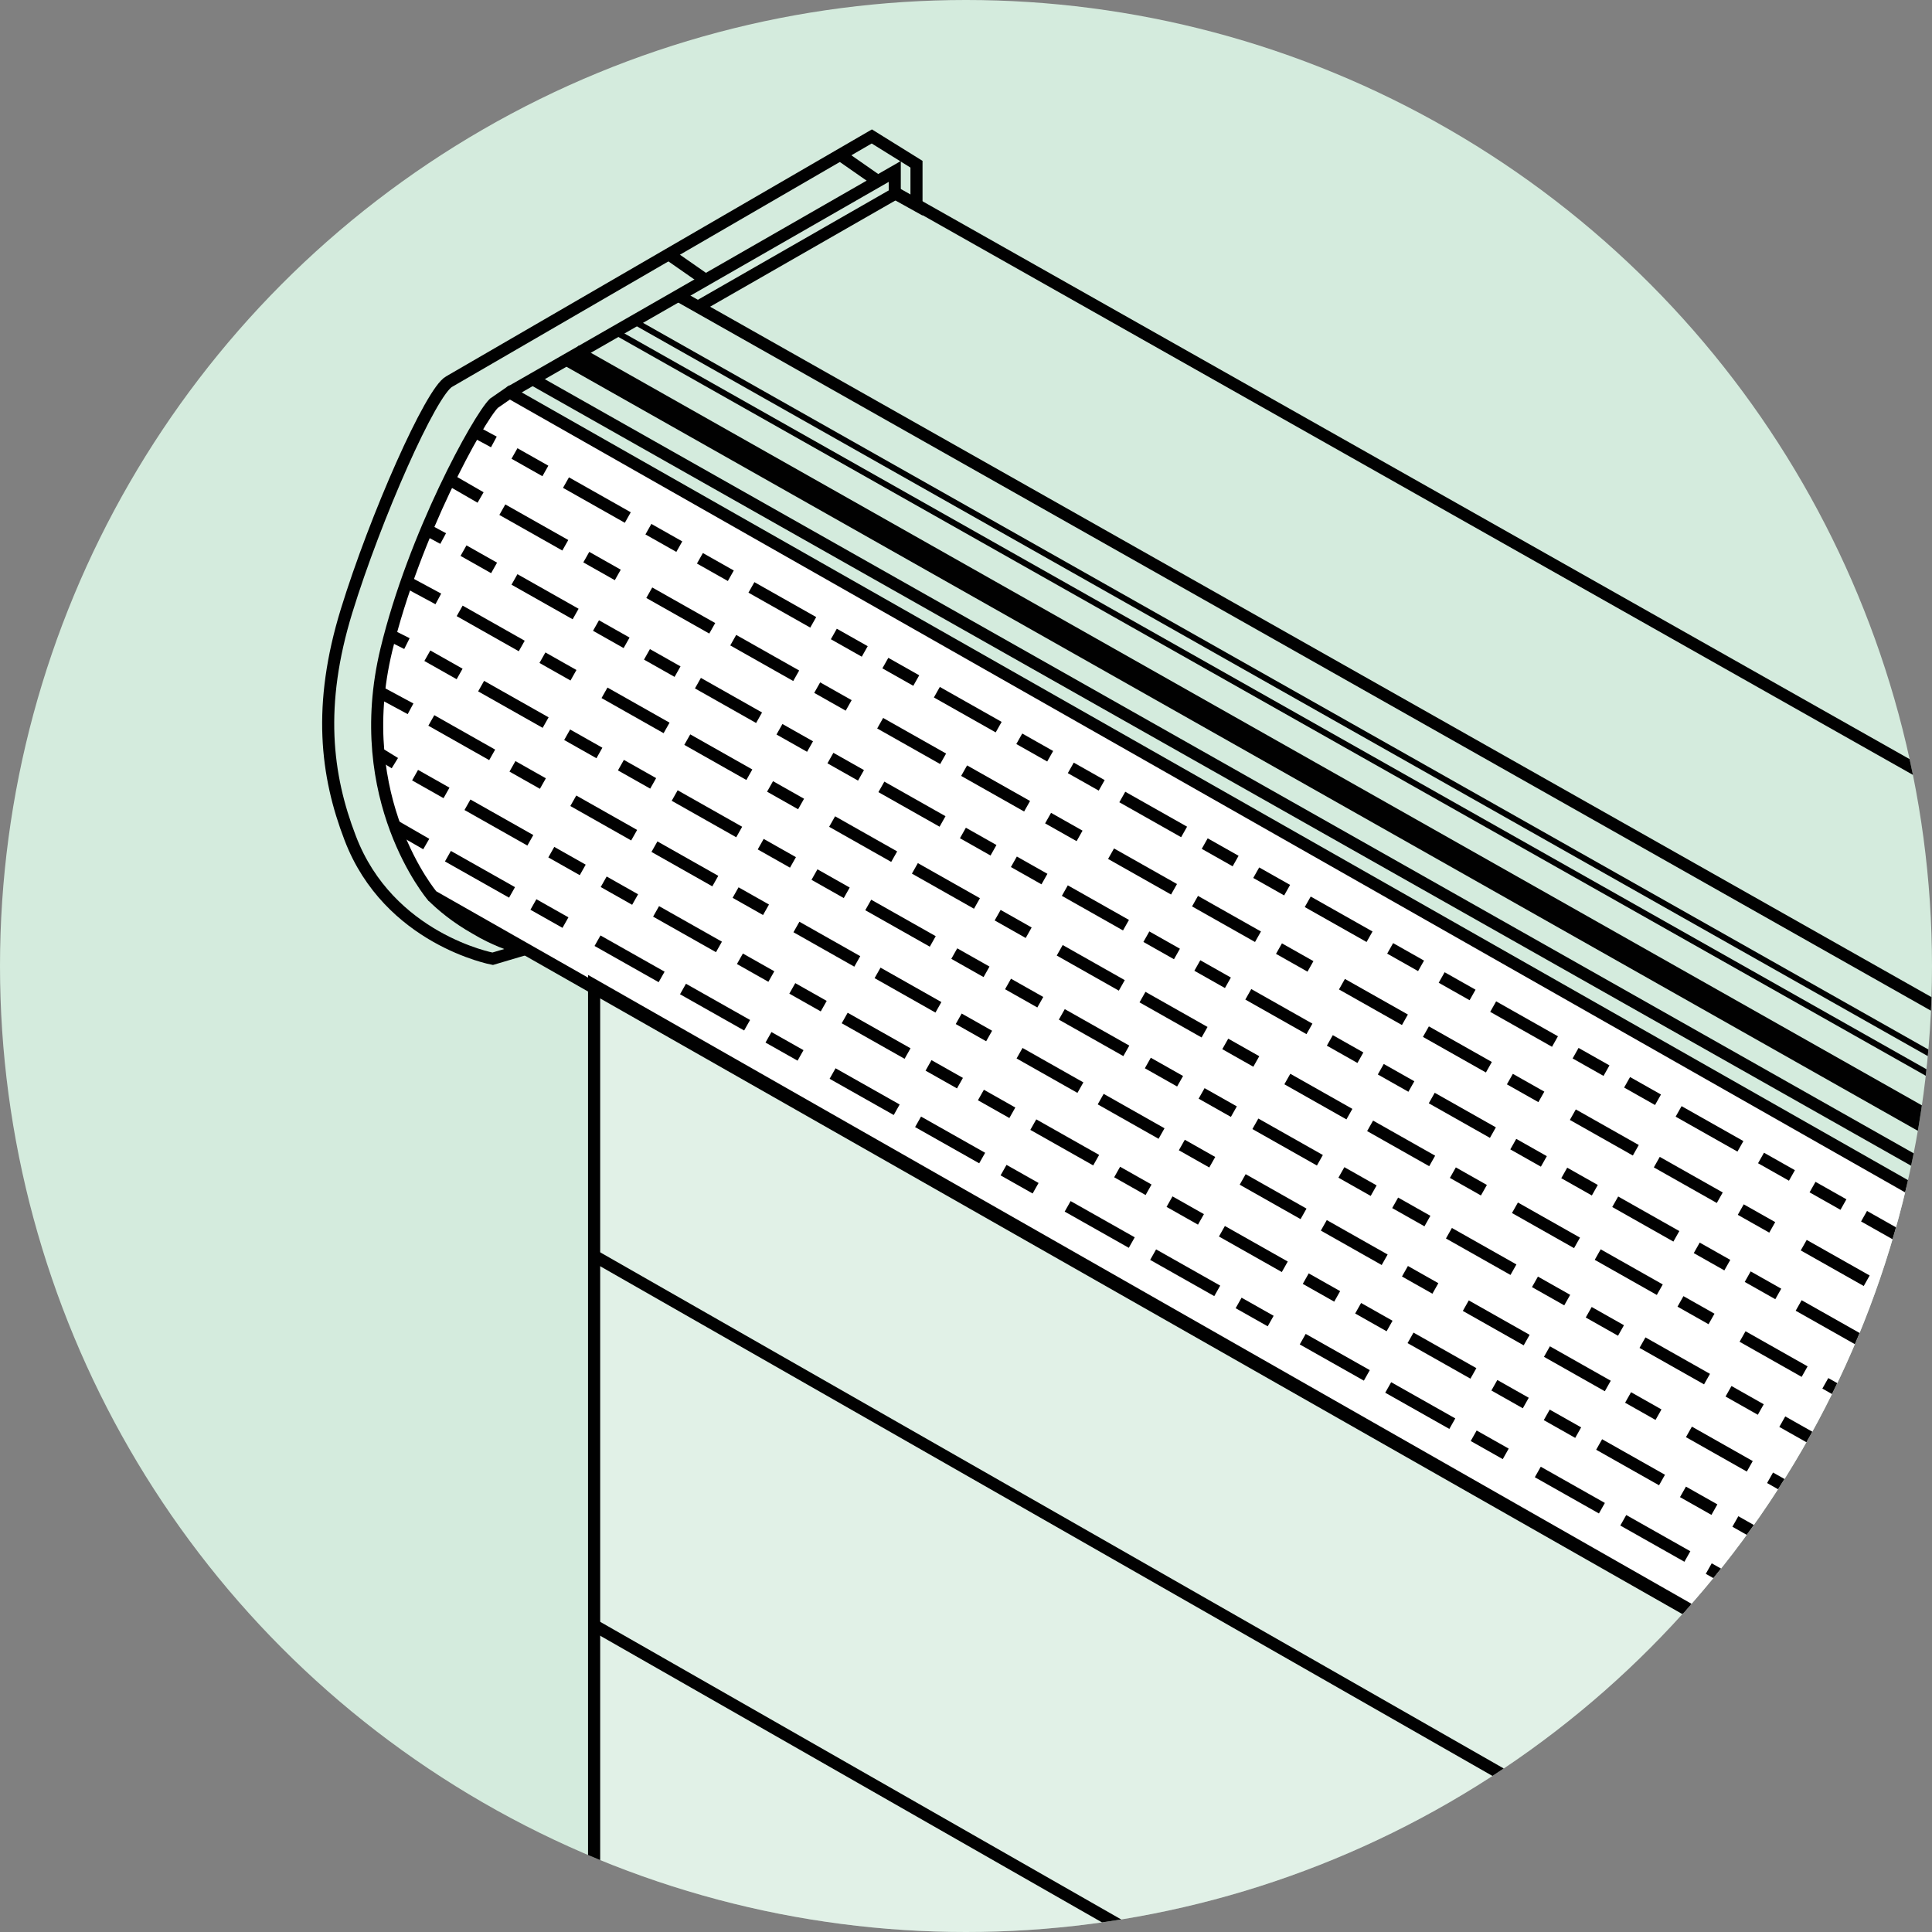 <?xml version="1.0" encoding="utf-8"?>
<!-- Generator: Adobe Illustrator 22.1.0, SVG Export Plug-In . SVG Version: 6.00 Build 0)  -->
<svg version="1.1" id="Layer_1" xmlns="http://www.w3.org/2000/svg" xmlns:xlink="http://www.w3.org/1999/xlink" x="0px" y="0px"
	 viewBox="0 0 160 160" enable-background="new 0 0 160 160" xml:space="preserve">
<rect x="0" y="0" width="160" height="160" fill="#808080" stroke="none"/>
<circle fill="#D4EBDD" cx="80" cy="80" r="80"/>
<g>
	<defs>
		<circle id="SVGID_1_" cx="80" cy="80" r="80"/>
	</defs>
	<clipPath id="SVGID_2_">
		<use xlink:href="#SVGID_1_"  overflow="visible"/>
	</clipPath>
	<g clip-path="url(#SVGID_2_)">
		<polygon opacity="0.3" fill="#FFFFFF" stroke="#010101" stroke-miterlimit="10" points="49.2,81.6 49.2,257 274.5,385.7 
			274.5,210 		"/>
		<path fill="#FFFFFF" stroke="#010101" stroke-miterlimit="10" d="M274.5,164.5V210L35.8,74.2c0,0-6.8-8-3.8-20.4
			c2.3-9.5,7.6-19.1,8.9-20.4l1.3-0.9L274.5,164.5z"/>
		<line fill="none" stroke="#010101" stroke-miterlimit="10" x1="49.2" y1="104" x2="274.5" y2="232.7"/>
		<line fill="none" stroke="#010101" stroke-miterlimit="10" x1="49.2" y1="134.6" x2="274.5" y2="263.3"/>
		<line fill="none" stroke="#010101" stroke-miterlimit="10" x1="49.2" y1="165.2" x2="274.5" y2="293.9"/>
		<line fill="none" stroke="#010101" stroke-miterlimit="10" x1="49.2" y1="195.8" x2="274.5" y2="324.5"/>
		<line fill="none" stroke="#010101" stroke-miterlimit="10" x1="49.2" y1="226.4" x2="274.5" y2="355.1"/>
		<path fill="none" stroke="#010101" stroke-miterlimit="10" d="M42.2,32.5l31.9-18.3V16l1.8,1v-3.4l-3.7-2.3L37.2,31.6
			c-1.5,0.8-6.1,11.2-8.5,19s-1.7,13.6,0.3,18.8c3.2,8.4,11.8,10,11.8,10l2.7-0.8"/>
		<line fill="none" stroke="#010101" stroke-miterlimit="10" x1="55.3" y1="21" x2="58.6" y2="23.3"/>
		<line fill="none" stroke="#010101" stroke-miterlimit="10" x1="69.4" y1="12.7" x2="72.7" y2="15"/>
		<line fill="none" stroke="#010101" stroke-miterlimit="10" x1="274.5" y1="147.9" x2="56.2" y2="24.5"/>
		<polyline fill="none" stroke="#010101" stroke-miterlimit="10" points="57.8,25.4 74.2,16 274.5,129.2 274.5,147.9 		"/>
		<line fill="none" stroke="#010101" stroke-miterlimit="10" x1="274.5" y1="161.7" x2="44.1" y2="31.4"/>
		<g>
			<g>
				<line fill="none" stroke="#010101" stroke-miterlimit="10" x1="270" y1="166.1" x2="268.7" y2="165.4"/>
				
					<line fill="none" stroke="#010101" stroke-miterlimit="10" stroke-dasharray="5.88,1.96,2.94,1.96" x1="267" y1="164.4" x2="256.7" y2="158.6"/>
				
					<line fill="none" stroke="#010101" stroke-miterlimit="10" stroke-dasharray="2.94,1.96,5.88,1.96,2.94,1.96" x1="255.9" y1="158.1" x2="41.8" y2="37.1"/>
				<line fill="none" stroke="#010101" stroke-miterlimit="10" x1="40.9" y1="36.6" x2="39.6" y2="35.9"/>
			</g>
		</g>
		<g>
			<g>
				<line fill="none" stroke="#010101" stroke-miterlimit="10" x1="266.7" y1="169.4" x2="264.1" y2="168"/>
				
					<line fill="none" stroke="#010101" stroke-miterlimit="10" stroke-dasharray="2.995,1.997,5.99,1.997" x1="261.4" y1="166.5" x2="251" y2="160.6"/>
				
					<line fill="none" stroke="#010101" stroke-miterlimit="10" stroke-dasharray="5.99,2.995,2.995,1.997,5.99,1.997" x1="250.2" y1="160.1" x2="40.7" y2="41.7"/>
				<line fill="none" stroke="#010101" stroke-miterlimit="10" x1="39.8" y1="41.2" x2="37.2" y2="39.7"/>
			</g>
		</g>
		<g>
			<g>
				<line fill="none" stroke="#010101" stroke-miterlimit="10" x1="263.3" y1="172.8" x2="262" y2="172"/>
				
					<line fill="none" stroke="#010101" stroke-miterlimit="10" stroke-dasharray="5.818,1.939,2.909,1.939" x1="260.4" y1="171.1" x2="250.2" y2="165.3"/>
				
					<line fill="none" stroke="#010101" stroke-miterlimit="10" stroke-dasharray="2.909,1.939,5.818,1.939,2.909,1.939" x1="249.4" y1="164.9" x2="37.5" y2="45.1"/>
				<line fill="none" stroke="#010101" stroke-miterlimit="10" x1="36.7" y1="44.6" x2="35.4" y2="43.9"/>
			</g>
		</g>
		<g>
			<g>
				<line fill="none" stroke="#010101" stroke-miterlimit="10" x1="260" y1="176.1" x2="257.4" y2="174.6"/>
				
					<line fill="none" stroke="#010101" stroke-miterlimit="10" stroke-dasharray="2.953,1.969,5.906,1.969" x1="254.8" y1="173.2" x2="244.6" y2="167.3"/>
				
					<line fill="none" stroke="#010101" stroke-miterlimit="10" stroke-dasharray="5.906,2.953,2.953,1.969,5.906,1.969" x1="243.7" y1="166.9" x2="37.2" y2="50.1"/>
				<line fill="none" stroke="#010101" stroke-miterlimit="10" x1="36.3" y1="49.6" x2="33.7" y2="48.2"/>
			</g>
		</g>
		<g>
			<g>
				<line fill="none" stroke="#010101" stroke-miterlimit="10" x1="256.7" y1="179.4" x2="255.4" y2="178.7"/>
				
					<line fill="none" stroke="#010101" stroke-miterlimit="10" stroke-dasharray="6.138,2.046,3.069,2.046" x1="253.6" y1="177.7" x2="242.9" y2="171.6"/>
				
					<line fill="none" stroke="#010101" stroke-miterlimit="10" stroke-dasharray="3.069,2.046,6.138,2.046,3.069,2.046" x1="242" y1="171.1" x2="34.5" y2="53.8"/>
				<line fill="none" stroke="#010101" stroke-miterlimit="10" x1="33.7" y1="53.3" x2="32.3" y2="52.6"/>
			</g>
		</g>
		<g>
			<g>
				<line fill="none" stroke="#010101" stroke-miterlimit="10" x1="253.4" y1="182.7" x2="250.8" y2="181.3"/>
				
					<line fill="none" stroke="#010101" stroke-miterlimit="10" stroke-dasharray="2.895,1.93,5.79,1.93" x1="248.2" y1="179.8" x2="238.2" y2="174.1"/>
				
					<line fill="none" stroke="#010101" stroke-miterlimit="10" stroke-dasharray="5.79,2.895,2.895,1.93,5.79,1.93" x1="237.3" y1="173.7" x2="34.9" y2="59.2"/>
				<line fill="none" stroke="#010101" stroke-miterlimit="10" x1="34" y1="58.7" x2="31.4" y2="57.3"/>
			</g>
		</g>
		<g>
			<g>
				<line fill="none" stroke="#010101" stroke-miterlimit="10" x1="250" y1="186.1" x2="248.7" y2="185.3"/>
				
					<line fill="none" stroke="#010101" stroke-miterlimit="10" stroke-dasharray="5.981,1.994,2.99,1.994" x1="247" y1="184.3" x2="236.6" y2="178.5"/>
				
					<line fill="none" stroke="#010101" stroke-miterlimit="10" stroke-dasharray="2.99,1.994,5.981,1.994,2.99,1.994" x1="235.7" y1="178" x2="33.5" y2="63.7"/>
				<line fill="none" stroke="#010101" stroke-miterlimit="10" x1="32.7" y1="63.2" x2="31.4" y2="62.4"/>
			</g>
		</g>
		<g>
			<g>
				<line fill="none" stroke="#010101" stroke-miterlimit="10" x1="246.7" y1="189.4" x2="244.1" y2="187.9"/>
				
					<line fill="none" stroke="#010101" stroke-miterlimit="10" stroke-dasharray="3.049,2.033,6.098,2.033" x1="241.5" y1="186.4" x2="230.8" y2="180.4"/>
				
					<line fill="none" stroke="#010101" stroke-miterlimit="10" stroke-dasharray="6.098,3.049,3.049,2.033,6.098,2.033" x1="230" y1="179.9" x2="36.2" y2="70.4"/>
				<line fill="none" stroke="#010101" stroke-miterlimit="10" x1="35.3" y1="69.9" x2="32.7" y2="68.4"/>
			</g>
		</g>
		<line fill="none" stroke="#010101" stroke-width="2" stroke-miterlimit="10" x1="274.5" y1="157.9" x2="47.4" y2="29.5"/>
		<line fill="none" stroke="#010101" stroke-width="0.5" stroke-miterlimit="10" x1="274.5" y1="153.8" x2="51" y2="27.5"/>
		<line fill="none" stroke="#010101" stroke-width="0.5" stroke-miterlimit="10" x1="274.5" y1="152.1" x2="52.5" y2="26.6"/>
		<path fill="none" stroke="#010101" stroke-miterlimit="10" d="M35.8,74.2c0.8,0.8,2,1.8,3.6,2.7c1.5,0.9,2.9,1.4,4,1.7"/>
		<polygon fill="none" stroke="#010101" stroke-miterlimit="10" points="49.2,81.6 49.2,257 274.5,385.7 274.5,210 		"/>
	</g>
</g>
</svg>

